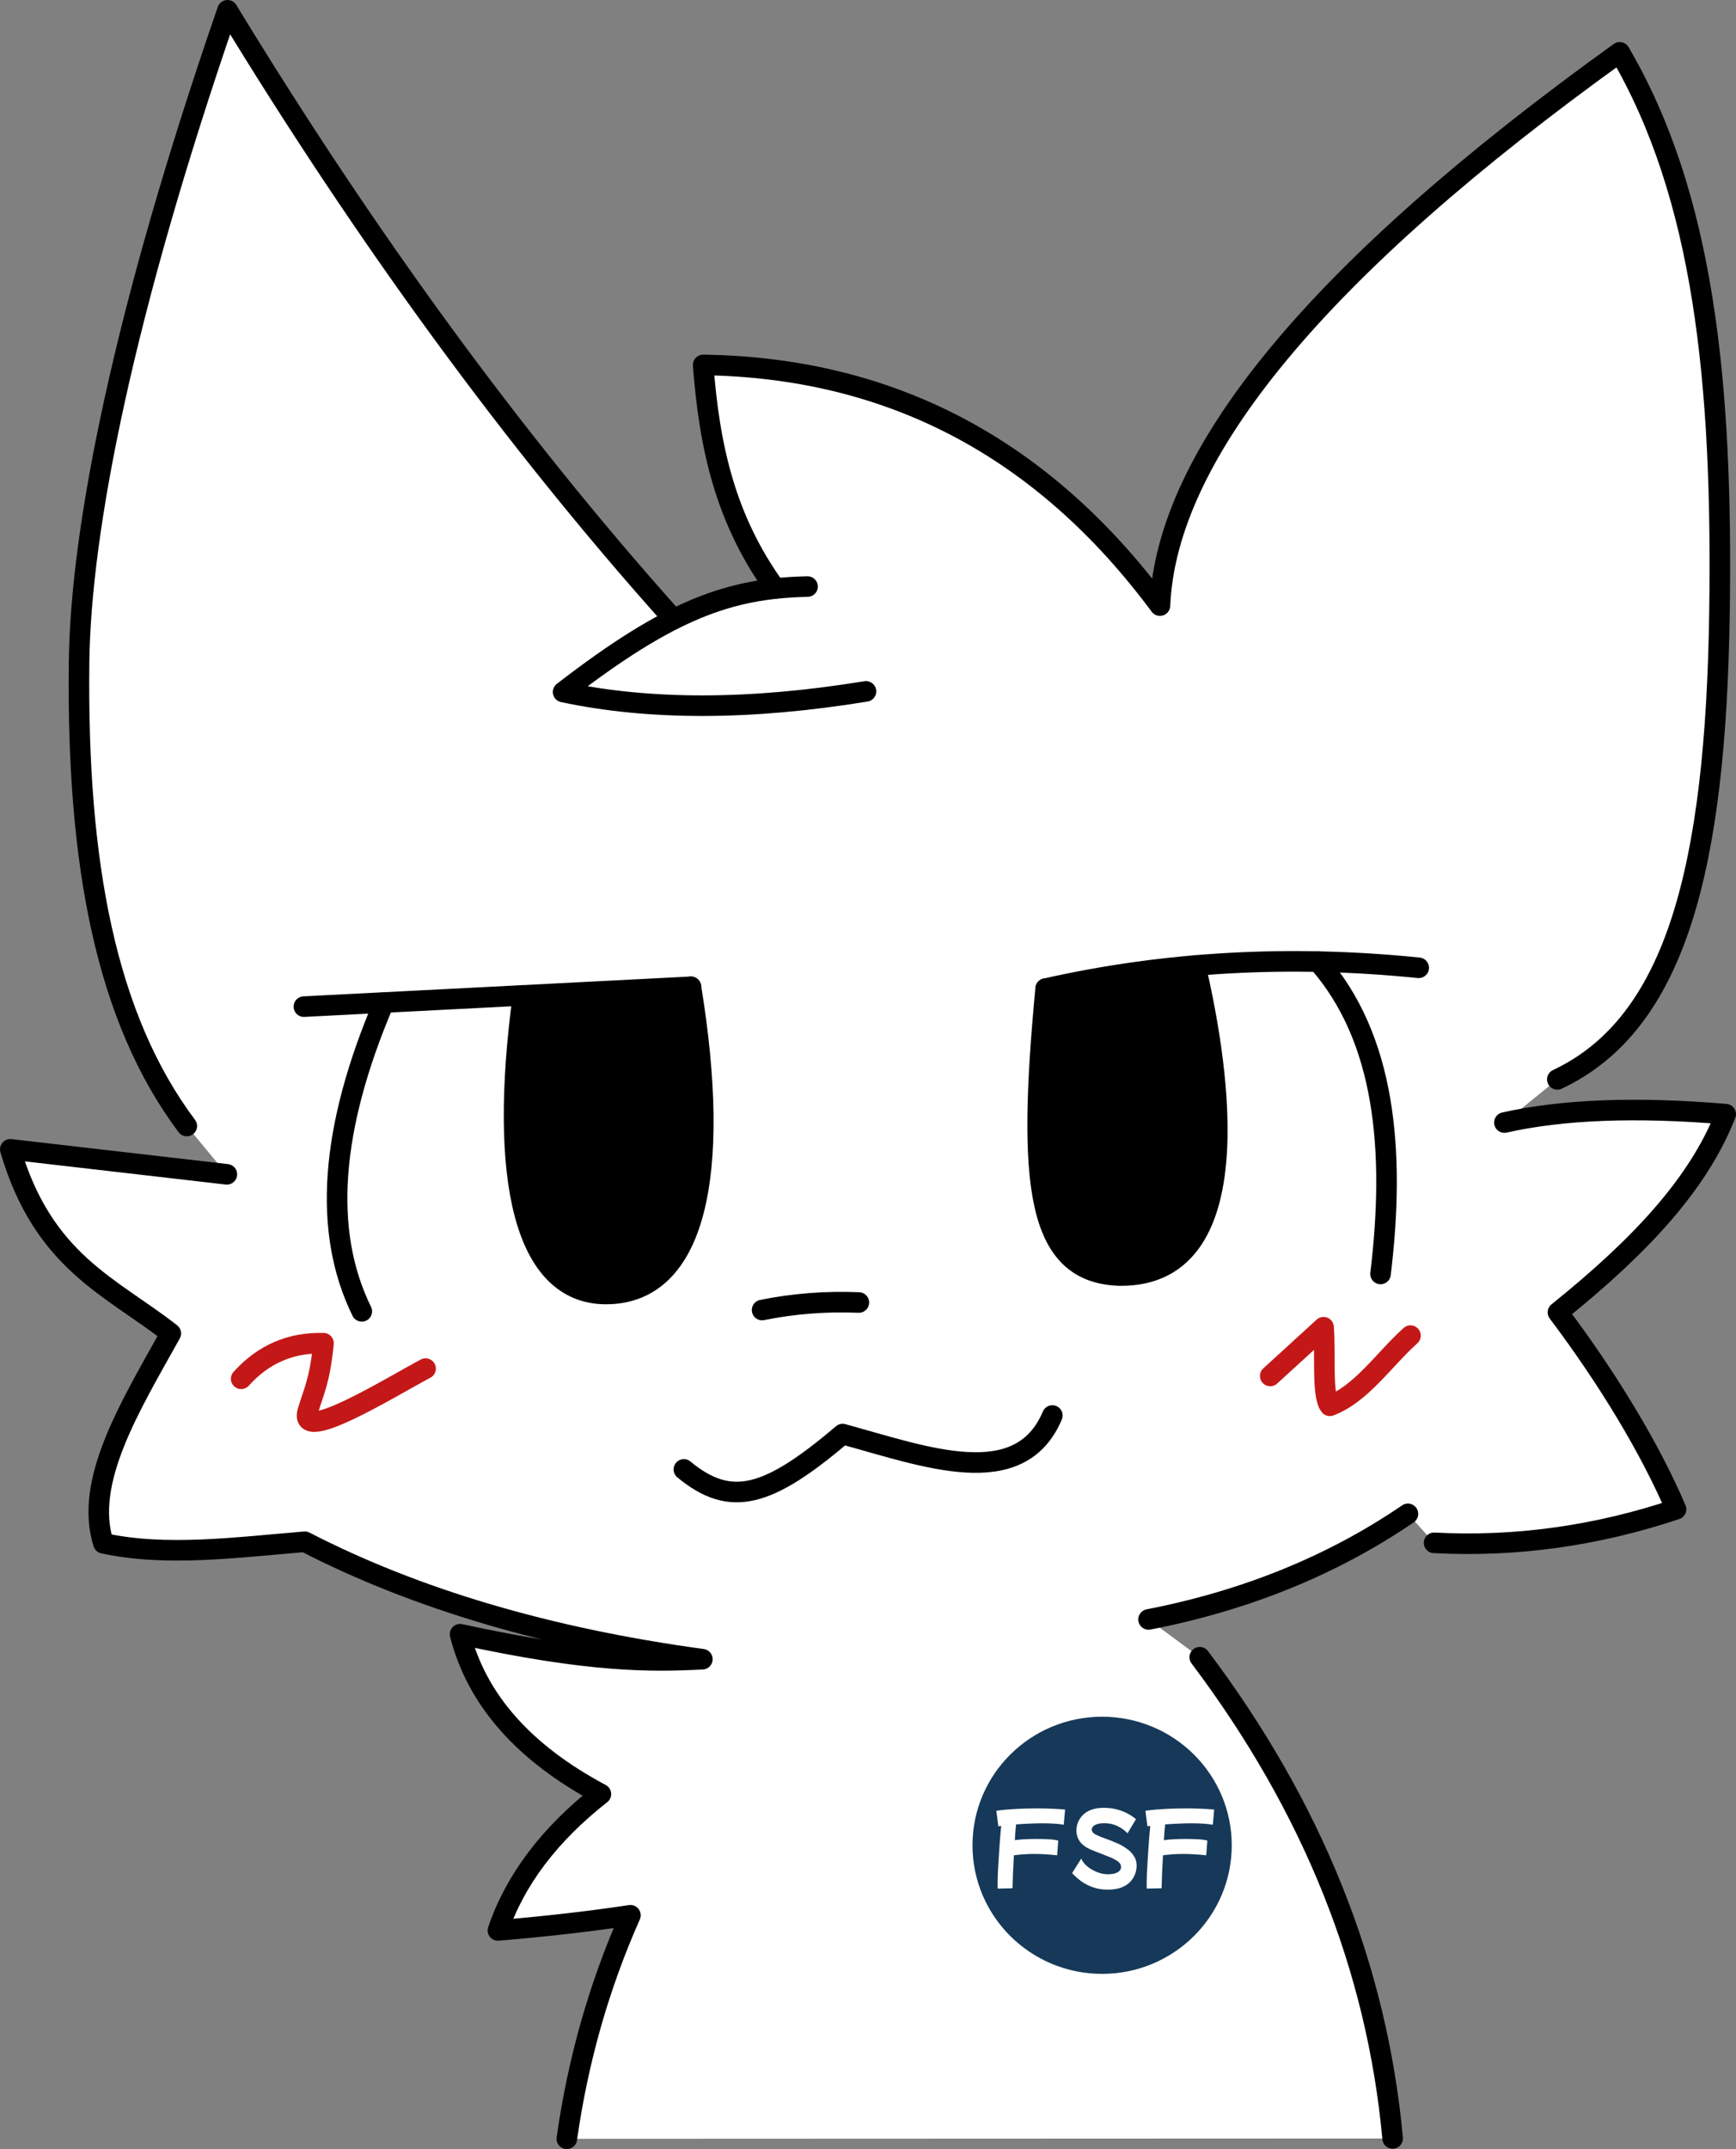 <?xml version="1.0" encoding="UTF-8" standalone="no"?>
<!-- Created with Inkscape (http://www.inkscape.org/) -->

<svg
   width="133.976mm"
   height="165.76mm"
   viewBox="0 0 133.976 165.76"
   version="1.1"
   id="svg1"
   xml:space="preserve"
   sodipodi:docname="mascot.svg"
   inkscape:version="1.4 (e7c3feb100, 2024-10-09)"
   xmlns:inkscape="http://www.inkscape.org/namespaces/inkscape"
   xmlns:sodipodi="http://sodipodi.sourceforge.net/DTD/sodipodi-0.dtd"
   xmlns="http://www.w3.org/2000/svg"
   xmlns:svg="http://www.w3.org/2000/svg"><rect x="0" y="0" width="133.976" height="165.76" fill="#808080" stroke="none"/><sodipodi:namedview
     id="namedview1"
     pagecolor="#ffffff"
     bordercolor="#000000"
     borderopacity="0.25"
     inkscape:showpageshadow="2"
     inkscape:pageopacity="0.0"
     inkscape:pagecheckerboard="0"
     inkscape:deskcolor="#d1d1d1"
     inkscape:document-units="mm"
     inkscape:zoom="0.53047528"
     inkscape:cx="196.05061"
     inkscape:cy="98.025304"
     inkscape:window-width="1281"
     inkscape:window-height="991"
     inkscape:window-x="26"
     inkscape:window-y="23"
     inkscape:window-maximized="0"
     inkscape:current-layer="layer1" /><defs
     id="defs1" /><g
     id="layer1"
     transform="translate(-42.098,-69.127)"><path
       id="path29"
       style="fill:#ffffff;stroke:none;stroke-width:1.587;stroke-linecap:round;stroke-linejoin:round;stroke-dasharray:none"
       d="m 149.575,234.069 c -1.207,-13.177 -6.169,-25.549 -14.887,-37.117 l -3.949,-2.915 c 7.532,-1.466 14.204,-4.181 20.018,-8.145 l 2.016,2.236 c 6.291,0.332 12.515,-0.531 18.673,-2.589 -1.959,-4.581 -5.162,-9.943 -9.113,-15.188 6.357,-5.112 10.839,-9.909 12.947,-15.287 -6.888,-0.581 -12.582,-0.365 -17.08,0.647 l 4.084,-3.329 c 9.155,-4.309 12.227,-16.306 12.515,-36.033 0.26,-17.767 -1.208,-32.112 -7.702,-43.184 -23.152,16.64 -34.979,30.865 -35.481,42.673 -9.032,-12.17 -20.783,-18.358 -35.253,-18.563 0.449,5.884 2.21,12.099 5.565,17.243 -2.605,0.285 -4.894,1.216 -7.86,2.411 C 81.914,103.317 70.397,87.553 59.656,69.921 51.617,93.19 48.323,109.944 48.201,120.205 c -0.185,15.523 2.061,27.432 8.313,35.773 l 3.09,3.727 -16.713,-1.928 c 2.54,8.707 7.805,10.601 12.388,14.2 -3.162,5.672 -6.713,11.419 -5.201,16.187 4.854,1.052 10.244,0.316 15.544,-0.117 8.59,4.422 18.816,7.441 30.679,9.058 -3.911,0.199 -8.614,0.271 -18.699,-1.928 1.286,5.045 4.909,9.155 10.869,12.33 -3.974,3.117 -6.623,6.623 -7.947,10.518 3.72,-0.312 7.129,-0.701 10.226,-1.169 -2.415,5.435 -4.052,11.181 -4.909,17.239" /><path
       style="display:inline;fill:none;stroke:#000000;stroke-width:1.587;stroke-linecap:round;stroke-linejoin:round;stroke-dasharray:none"
       d="m 85.842,234.094 c 0.857,-6.058 2.493,-11.804 4.909,-17.239 -3.097,0.467 -6.506,0.857 -10.226,1.169 1.325,-3.896 3.974,-7.402 7.947,-10.518 -5.96,-3.175 -9.583,-7.285 -10.869,-12.33 10.085,2.199 14.789,2.127 18.699,1.928 -11.862,-1.617 -22.089,-4.636 -30.679,-9.058 -5.3,0.433 -10.69,1.169 -15.544,0.117 -1.512,-4.767 2.039,-10.515 5.201,-16.187 -4.583,-3.599 -9.848,-5.493 -12.388,-14.2 l 16.713,1.928"
       id="path1" /><path
       style="fill:none;stroke:#000000;stroke-width:1.587;stroke-linecap:round;stroke-linejoin:round;stroke-dasharray:none"
       d="M 56.514,155.978 C 50.262,147.637 48.016,135.728 48.201,120.205 48.323,109.944 51.617,93.19 59.656,69.921 70.397,87.553 81.753,103.075 93.724,116.486"
       id="path2" /><path
       style="fill:none;stroke:#000000;stroke-width:1.587;stroke-linecap:round;stroke-linejoin:round;stroke-dasharray:none"
       d="m 108.929,122.454 c -8.902,1.454 -16.693,1.47 -23.373,0.049 8.249,-6.37 12.822,-8.004 18.865,-8.134"
       id="path3" /><path
       style="fill:none;stroke:#000000;stroke-width:1.587;stroke-linecap:round;stroke-linejoin:round;stroke-dasharray:none"
       d="m 101.929,114.518 c -3.863,-5.34 -5.084,-10.921 -5.565,-17.243 14.47,0.206 26.221,6.394 35.253,18.563 0.501,-11.808 12.328,-26.033 35.481,-42.673 6.493,11.073 7.961,25.417 7.702,43.184 -0.289,19.727 -3.36,31.723 -12.515,36.033"
       id="path4"
       sodipodi:nodetypes="ccccsc" /><path
       style="fill:none;stroke:#000000;stroke-width:1.587;stroke-linecap:round;stroke-linejoin:round;stroke-dasharray:none"
       d="m 158.2,155.711 c 4.498,-1.013 10.191,-1.228 17.08,-0.647 -2.108,5.378 -6.59,10.175 -12.947,15.287 3.95,5.245 7.154,10.606 9.113,15.188 -6.158,2.058 -12.382,2.921 -18.673,2.589"
       id="path5" /><path
       style="fill:none;stroke:#000000;stroke-width:1.587;stroke-linecap:round;stroke-linejoin:round;stroke-dasharray:none"
       d="m 130.738,194.037 c 7.532,-1.466 14.204,-4.181 20.018,-8.145"
       id="path6" /><path
       style="fill:none;stroke:#000000;stroke-width:1.587;stroke-linecap:round;stroke-linejoin:round;stroke-dasharray:none"
       d="m 149.575,234.069 c -1.207,-13.177 -6.169,-25.549 -14.887,-37.117"
       id="path7" /><path
       style="fill:none;stroke:#000000;stroke-width:1.587;stroke-linecap:round;stroke-linejoin:round;stroke-dasharray:none"
       d="m 65.551,146.77 29.868,-1.53"
       id="path8" /><path
       style="fill:none;stroke:#000000;stroke-width:1.587;stroke-linecap:round;stroke-linejoin:round;stroke-dasharray:none"
       d="m 70.019,170.273 c -3.021,-6.144 -2.451,-14.084 1.71,-23.819"
       id="path9" /><path
       style="fill:#000000;stroke:#000000;stroke-width:1.587;stroke-linecap:round;stroke-linejoin:round;stroke-dasharray:none"
       d="m 82.462,145.904 c -1.914,14.213 0.121,23.042 6.416,23.03 6.855,-0.013 8.936,-9.063 6.54,-23.693"
       id="path10" /><path
       style="fill:none;stroke:#000000;stroke-width:1.587;stroke-linecap:round;stroke-linejoin:round;stroke-dasharray:none"
       d="m 122.796,145.382 c 9.24,-2.083 18.837,-2.619 28.791,-1.607"
       id="path11" /><path
       style="fill:none;stroke:#000000;stroke-width:1.587;stroke-linecap:round;stroke-linejoin:round;stroke-dasharray:none"
       d="m 143.816,143.298 c 5.18,5.874 5.983,14.531 4.825,24.09"
       id="path12" /><path
       style="fill:#000000;stroke:#000000;stroke-width:1.587;stroke-linecap:round;stroke-linejoin:round;stroke-dasharray:none"
       d="m 122.796,145.382 c -1.413,14.983 -0.755,21.946 5.723,22.129 10.746,0.117 7.258,-17.762 5.83,-23.912"
       id="path13"
       sodipodi:nodetypes="ccc" /><path
       style="fill:none;stroke:#000000;stroke-width:1.587;stroke-linecap:round;stroke-linejoin:round;stroke-dasharray:none"
       d="m 100.913,170.171 c 2.429,-0.492 4.918,-0.686 7.467,-0.581"
       id="path14" /><path
       style="display:inline;fill:none;stroke:#000000;stroke-width:1.587;stroke-linecap:round;stroke-linejoin:round;stroke-dasharray:none"
       d="m 94.877,182.466 c 3.607,2.981 6.483,2.176 12.251,-2.727 6.426,1.759 13.671,4.519 16.185,-1.431"
       id="path15" /><path
       style="fill:none;stroke:#c41818;stroke-width:1.587;stroke-linecap:round;stroke-linejoin:round;stroke-dasharray:none;stroke-opacity:1"
       d="m 60.711,175.474 c 1.712,-1.9 3.83,-2.814 6.354,-2.742 -0.29,2.933 -0.746,3.681 -1.211,5.236 -0.775,2.589 6.181,-1.727 9.088,-3.278"
       id="path16" /><path
       style="fill:none;stroke:#c41818;stroke-width:1.587;stroke-linecap:round;stroke-linejoin:round;stroke-dasharray:none;stroke-opacity:1"
       d="m 140.128,175.257 4.116,-3.759 c 0.164,2.014 -0.146,5.293 0.486,6.06 2.439,-0.927 4.166,-3.564 6.222,-5.412"
       id="path17" /></g><ellipse
     style="fill:#163959;fill-opacity:1;stroke-width:0.15"
     id="path2-5"
     cx="85.056"
     cy="142.33"
     rx="10.004"
     ry="9.917" /><path
     style="font-size:42.667px;font-family:'Mochiy Pop One';-inkscape-font-specification:'Mochiy Pop One';white-space:pre;fill:#ffffff;stroke-width:0.165"
     d="m 77.004,145.672 q -0.007,-0.057 -0.014,-0.148 0,-0.092 0,-0.212 0,-0.289 0.014,-0.706 0.021,-0.424 0.049,-0.918 0.028,-0.501 0.064,-1.009 0.035,-0.515 0.071,-0.988 0.042,-0.48 0.078,-0.854 -0.113,0.014 -0.219,0.028 l -0.155,-1.2 q 0.734,-0.099 1.56,-0.141 0.833,-0.042 1.623,-0.042 0.593,0 1.136,0.028 0.551,0.021 0.988,0.064 l -0.106,1.172 q -0.325,-0.064 -0.741,-0.085 -0.416,-0.028 -0.896,-0.028 -0.494,0 -1.024,0.028 -0.522,0.021 -1.016,0.057 -0.028,0.282 -0.056,0.586 -0.021,0.304 -0.042,0.628 0.367,-0.049 0.812,-0.071 0.452,-0.021 0.896,-0.021 0.508,0 0.953,0.028 0.452,0.028 0.692,0.099 l -0.085,1.136 q -0.494,-0.057 -0.925,-0.078 -0.431,-0.028 -0.84,-0.028 -0.798,0 -1.574,0.106 -0.042,0.741 -0.071,1.412 -0.021,0.671 -0.035,1.129 z m 8.463,0.078 q -0.593,0 -1.101,-0.176 -0.508,-0.176 -0.918,-0.466 -0.402,-0.296 -0.706,-0.635 l 0.706,-1.122 q 0.092,0.24 0.304,0.459 0.219,0.219 0.508,0.388 0.289,0.169 0.607,0.268 0.325,0.099 0.635,0.099 0.466,0 0.741,-0.148 0.275,-0.155 0.275,-0.409 0,-0.198 -0.127,-0.325 -0.12,-0.134 -0.282,-0.212 -0.155,-0.085 -0.268,-0.148 -0.085,-0.042 -0.311,-0.127 -0.219,-0.092 -0.494,-0.198 -0.275,-0.106 -0.522,-0.198 -0.247,-0.099 -0.388,-0.162 -1.052,-0.473 -1.052,-1.461 0,-0.318 0.12,-0.621 0.127,-0.311 0.381,-0.565 0.254,-0.254 0.649,-0.402 0.395,-0.148 0.946,-0.148 0.6,0 1.066,0.134 0.466,0.127 0.819,0.325 0.36,0.198 0.614,0.416 l -0.649,1.087 q -0.784,-0.776 -1.772,-0.776 -0.416,0 -0.635,0.092 -0.212,0.085 -0.289,0.198 -0.071,0.106 -0.071,0.176 0,0.12 0.085,0.24 0.092,0.12 0.402,0.254 0.127,0.057 0.339,0.141 0.219,0.078 0.48,0.176 0.268,0.099 0.522,0.212 0.261,0.106 0.473,0.219 0.254,0.141 0.522,0.346 0.268,0.205 0.452,0.508 0.191,0.296 0.191,0.727 0,0.261 -0.099,0.579 -0.099,0.311 -0.346,0.6 -0.247,0.289 -0.685,0.473 -0.438,0.184 -1.122,0.184 z m 3.042,-0.078 q -0.007,-0.057 -0.014,-0.148 0,-0.092 0,-0.212 0,-0.289 0.014,-0.706 0.021,-0.424 0.049,-0.918 0.028,-0.501 0.064,-1.009 0.035,-0.515 0.071,-0.988 0.042,-0.48 0.078,-0.854 -0.113,0.014 -0.219,0.028 l -0.155,-1.2 q 0.734,-0.099 1.56,-0.141 0.833,-0.042 1.623,-0.042 0.593,0 1.136,0.028 0.551,0.021 0.988,0.064 l -0.106,1.172 q -0.325,-0.064 -0.741,-0.085 -0.416,-0.028 -0.896,-0.028 -0.494,0 -1.024,0.028 -0.522,0.021 -1.016,0.057 -0.028,0.282 -0.056,0.586 -0.021,0.304 -0.042,0.628 0.367,-0.049 0.812,-0.071 0.452,-0.021 0.896,-0.021 0.508,0 0.953,0.028 0.452,0.028 0.692,0.099 l -0.085,1.136 q -0.494,-0.057 -0.925,-0.078 -0.431,-0.028 -0.84,-0.028 -0.798,0 -1.574,0.106 -0.042,0.741 -0.071,1.412 -0.021,0.671 -0.035,1.129 z"
     id="text1"
     aria-label="FSF" /></svg>

